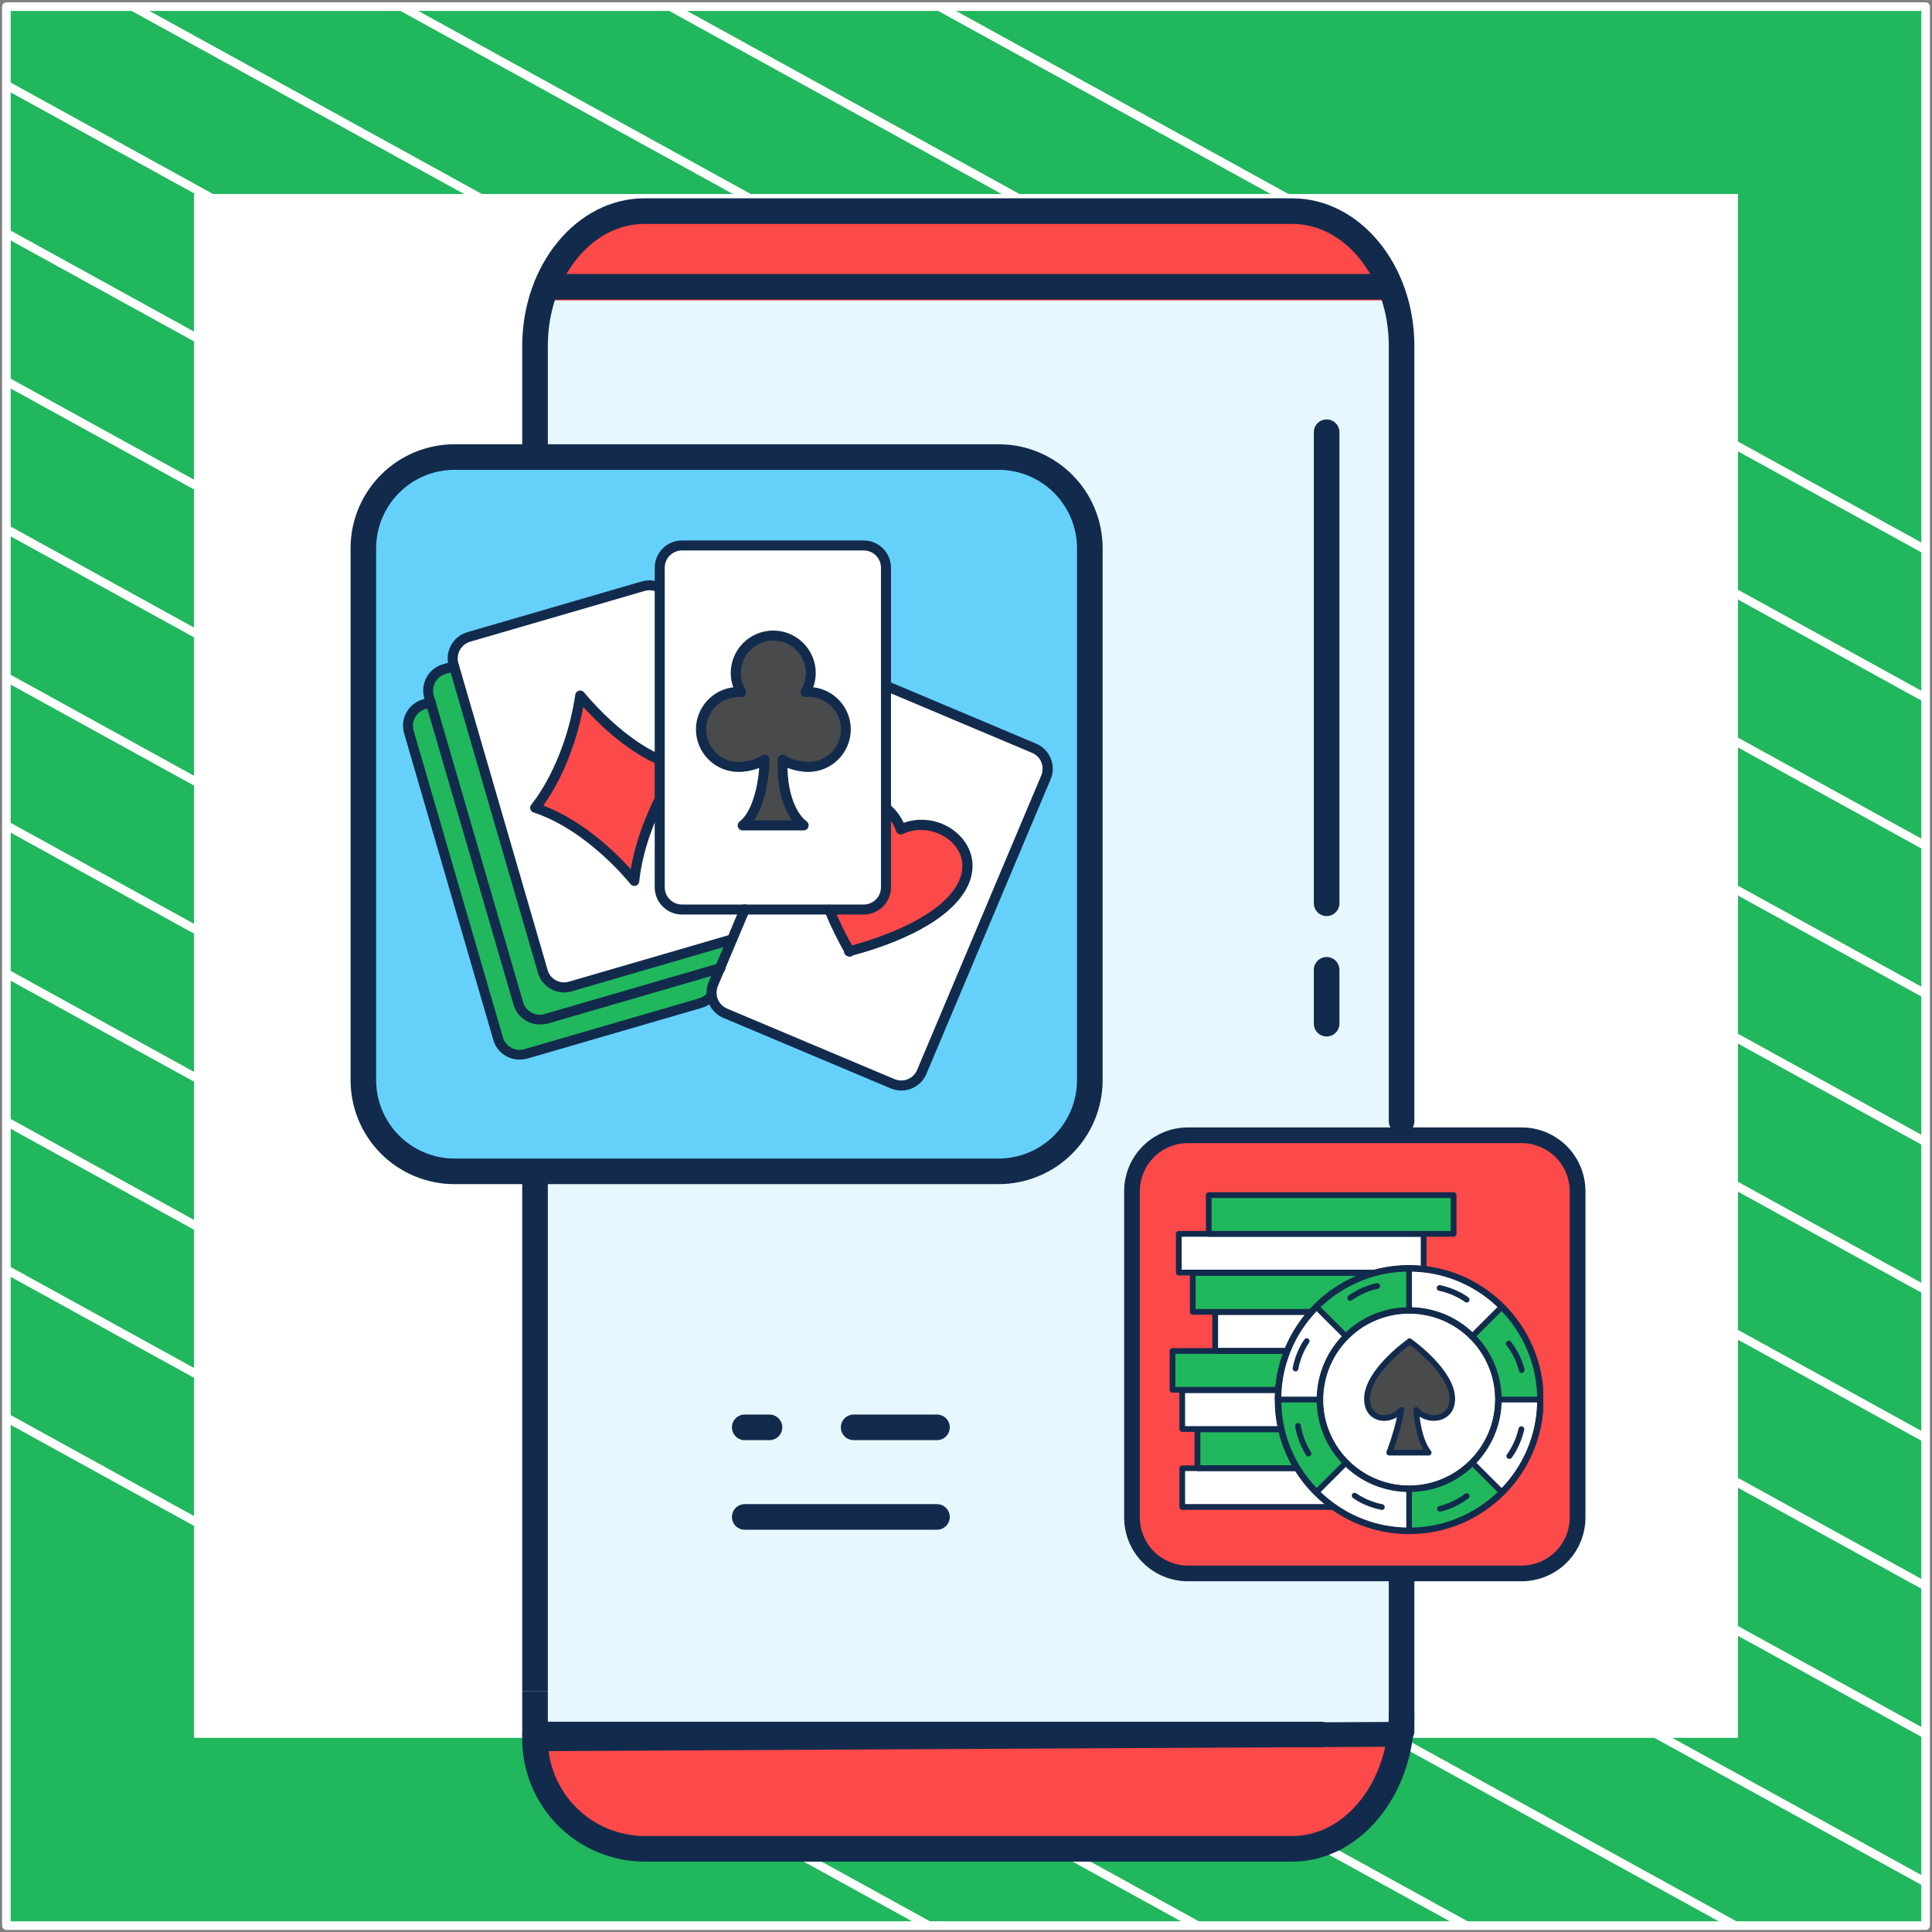 <?xml version="1.0" encoding="UTF-8"?> <svg xmlns="http://www.w3.org/2000/svg" width="302" height="302" viewBox="0 0 302 302" fill="none"><rect x="0" y="0" width="302" height="302" fill="#808080" stroke="none"/><path d="M301 1.038H1V301H301V1.038Z" fill="#20B75D" stroke="white" stroke-width="1.346" stroke-linejoin="round"></path><mask id="mask0_3_1678" style="mask-type:luminance" maskUnits="userSpaceOnUse" x="1" y="1" width="300" height="300"><path d="M301 1H1V300.962H301V1Z" fill="white"></path></mask><g mask="url(#mask0_3_1678)"><path d="M-285.023 64.085L219.795 342.085" stroke="white" stroke-width="1.346" stroke-miterlimit="10"></path><path d="M-263.954 52.544L240.933 330.581" stroke="white" stroke-width="1.346" stroke-miterlimit="10"></path><path d="M-242.819 41.04L261.999 319.04" stroke="white" stroke-width="1.346" stroke-miterlimit="10"></path><path d="M-221.682 29.536L283.136 307.536" stroke="white" stroke-width="1.346" stroke-miterlimit="10"></path><path d="M-200.545 18.032L304.273 296.032" stroke="white" stroke-width="1.346" stroke-miterlimit="10"></path><path d="M-179.41 6.528L325.408 284.528" stroke="white" stroke-width="1.346" stroke-miterlimit="10"></path><path d="M-158.273 -5.014L346.545 273.024" stroke="white" stroke-width="1.346" stroke-miterlimit="10"></path><path d="M-137.205 -16.517L367.613 261.483" stroke="white" stroke-width="1.346" stroke-miterlimit="10"></path><path d="M-116.068 -28.021L388.749 249.979" stroke="white" stroke-width="1.346" stroke-miterlimit="10"></path><path d="M-94.932 -39.525L409.887 238.475" stroke="white" stroke-width="1.346" stroke-miterlimit="10"></path><path d="M-73.796 -51.029L431.023 226.971" stroke="white" stroke-width="1.346" stroke-miterlimit="10"></path><path d="M-52.659 -62.533L452.159 215.467" stroke="white" stroke-width="1.346" stroke-miterlimit="10"></path><path d="M-31.591 -74.075L473.227 203.963" stroke="white" stroke-width="1.346" stroke-miterlimit="10"></path><path d="M-10.454 -85.579L494.364 192.422" stroke="white" stroke-width="1.346" stroke-miterlimit="10"></path></g><path d="M271 31H31V270.975H271V31Z" fill="white" stroke="white" stroke-width="1.346" stroke-miterlimit="10"></path><path d="M200.065 288.065H102.656C97.611 288.065 92.773 286.061 89.205 282.493C85.638 278.926 83.634 274.087 83.634 269.042V50.967C83.635 45.923 85.64 41.086 89.207 37.519C92.775 33.953 97.612 31.95 102.656 31.95H200.065C205.109 31.95 209.947 33.953 213.514 37.519C217.082 41.086 219.086 45.923 219.088 50.967V269.042C219.088 274.087 217.084 278.926 213.516 282.493C209.949 286.061 205.11 288.065 200.065 288.065Z" fill="#E6F8FE"></path><path d="M219.088 46.803C219.088 39.242 211.42 33.092 201.959 33.092H100.767C91.307 33.092 83.634 39.221 83.634 46.803V46.965H219.088V46.803Z" fill="#FC4949"></path><path d="M100.767 289.116H201.954C211.415 289.116 219.083 282.545 219.083 274.445V271.129H83.634V274.445C83.634 282.55 91.307 289.116 100.767 289.116Z" fill="#FC4949"></path><path d="M216.345 46.834H85.416C84.885 46.834 84.376 46.623 84.001 46.248C83.626 45.872 83.415 45.363 83.415 44.833C83.415 44.302 83.626 43.793 84.001 43.418C84.376 43.043 84.885 42.832 85.416 42.832H216.345C216.876 42.832 217.385 43.043 217.76 43.418C218.135 43.793 218.346 44.302 218.346 44.833C218.346 45.363 218.135 45.872 217.76 46.248C217.385 46.623 216.876 46.834 216.345 46.834Z" fill="#122B4D"></path><path d="M219.088 272.597C218.557 272.597 218.048 272.386 217.673 272.011C217.298 271.636 217.087 271.127 217.087 270.596V245.393C217.087 244.863 217.298 244.354 217.673 243.979C218.048 243.603 218.557 243.393 219.088 243.393C219.618 243.393 220.127 243.603 220.502 243.979C220.878 244.354 221.088 244.863 221.088 245.393V270.591C221.089 270.854 221.038 271.115 220.938 271.358C220.837 271.602 220.69 271.823 220.504 272.009C220.318 272.195 220.098 272.343 219.855 272.444C219.611 272.545 219.351 272.597 219.088 272.597Z" fill="#122B4D"></path><path d="M219.087 177.25C218.557 177.25 218.048 177.039 217.673 176.664C217.298 176.289 217.087 175.78 217.087 175.249V54.07C217.087 43.553 210.318 35.002 201.995 35.002H100.727C92.403 35.002 85.634 43.558 85.634 54.07V69.463H81.633V54.07C81.633 41.349 90.2 31 100.727 31H201.995C212.521 31 221.088 41.349 221.088 54.07V175.219C221.092 175.484 221.044 175.747 220.945 175.994C220.846 176.24 220.699 176.464 220.513 176.653C220.327 176.842 220.105 176.992 219.86 177.095C219.616 177.197 219.353 177.25 219.087 177.25Z" fill="#122B4D"></path><path d="M85.634 264.34H81.633V183.044C81.633 182.513 81.844 182.005 82.219 181.629C82.594 181.254 83.103 181.043 83.634 181.043C84.164 181.043 84.673 181.254 85.048 181.629C85.424 182.005 85.634 182.513 85.634 183.044V264.34Z" fill="#122B4D"></path><path d="M201.995 291H100.798C95.716 290.995 90.845 288.974 87.252 285.381C83.659 281.788 81.638 276.916 81.633 271.835V264.34L85.634 264.34V271.835C85.638 275.855 87.237 279.71 90.08 282.553C92.923 285.395 96.777 286.994 100.798 286.998H201.995C210.318 286.998 217.087 278.442 217.087 267.93C217.087 267.399 217.298 266.89 217.673 266.515C218.048 266.14 218.557 265.929 219.088 265.929C219.618 265.929 220.127 266.14 220.502 266.515C220.878 266.89 221.088 267.399 221.088 267.93C221.088 280.651 212.521 291 201.995 291Z" fill="#122B4D"></path><path d="M83.923 273.734C83.353 273.734 82.807 273.53 82.404 273.166C82.001 272.802 81.774 272.308 81.774 271.794C81.774 271.279 82.001 270.786 82.404 270.422C82.807 270.058 83.353 269.853 83.923 269.853L217.243 269.164C217.813 269.164 218.359 269.368 218.762 269.732C219.165 270.096 219.392 270.59 219.392 271.104C219.392 271.619 219.165 272.113 218.762 272.476C218.359 272.84 217.813 273.045 217.243 273.045L83.923 273.734Z" fill="#122B4D"></path><path d="M206.489 273.13H83.634C83.103 273.13 82.594 272.919 82.219 272.544C81.844 272.169 81.633 271.66 81.633 271.129C81.633 270.599 81.844 270.09 82.219 269.714C82.594 269.339 83.103 269.128 83.634 269.128H206.489C207.019 269.128 207.528 269.339 207.903 269.714C208.279 270.09 208.489 270.599 208.489 271.129C208.489 271.66 208.279 272.169 207.903 272.544C207.528 272.919 207.019 273.13 206.489 273.13Z" fill="#122B4D"></path><path d="M71.05 70.391H156.109C159.889 70.391 163.515 71.893 166.188 74.566C168.861 77.239 170.363 80.865 170.363 84.645V167.789C170.363 171.57 168.861 175.196 166.188 177.869C163.515 180.542 159.889 182.044 156.109 182.044H145.587H118.226H71.05C67.27 182.044 63.644 180.542 60.971 177.869C58.298 175.196 56.796 171.57 56.796 167.789V84.645C56.796 80.865 58.298 77.239 60.971 74.566C63.644 71.893 67.27 70.391 71.05 70.391Z" fill="#65D1FB"></path><path d="M147.587 185.096L117.753 185.101H71.05V181.099H118.215H145.576H156.098C159.347 181.095 162.461 179.803 164.758 177.506C167.055 175.209 168.348 172.094 168.352 168.846V85.696C168.348 82.448 167.055 79.333 164.758 77.036C162.461 74.739 159.347 73.447 156.098 73.443H71.05C67.801 73.447 64.687 74.739 62.39 77.036C60.093 79.333 58.8 82.448 58.796 85.696V168.846C58.8 172.094 60.093 175.209 62.39 177.506C64.687 179.803 67.801 181.095 71.05 181.099V185.101C66.74 185.101 62.607 183.389 59.559 180.341C56.512 177.294 54.8 173.16 54.8 168.851V85.696C54.8 81.387 56.512 77.253 59.559 74.206C62.607 71.159 66.74 69.446 71.05 69.446H156.108C160.418 69.446 164.551 71.159 167.599 74.206C170.646 77.253 172.358 81.387 172.358 85.696V168.846C172.358 173.155 170.646 177.289 167.599 180.336C164.551 183.384 160.418 185.096 156.108 185.096H147.587Z" fill="#122B4D"></path><path d="M207.372 143.196C206.841 143.196 206.332 142.985 205.957 142.61C205.582 142.235 205.371 141.726 205.371 141.195V67.562C205.371 67.032 205.582 66.523 205.957 66.148C206.332 65.772 206.841 65.562 207.372 65.562C207.903 65.562 208.411 65.772 208.787 66.148C209.162 66.523 209.373 67.032 209.373 67.562V141.195C209.373 141.726 209.162 142.235 208.787 142.61C208.411 142.985 207.903 143.196 207.372 143.196Z" fill="#122B4D"></path><path d="M207.372 162.016C206.841 162.016 206.332 161.805 205.957 161.429C205.582 161.054 205.371 160.545 205.371 160.015V151.6C205.371 151.07 205.582 150.561 205.957 150.185C206.332 149.81 206.841 149.599 207.372 149.599C207.903 149.599 208.411 149.81 208.787 150.185C209.162 150.561 209.373 151.07 209.373 151.6V159.984C209.377 160.25 209.328 160.513 209.229 160.759C209.13 161.006 208.984 161.23 208.798 161.419C208.611 161.608 208.389 161.758 208.145 161.86C207.9 161.963 207.637 162.016 207.372 162.016Z" fill="#122B4D"></path><path d="M146.465 221.115H133.439C132.334 221.115 131.438 222.011 131.438 223.116C131.438 224.221 132.334 225.116 133.439 225.116H146.465C147.57 225.116 148.465 224.221 148.465 223.116C148.465 222.011 147.57 221.115 146.465 221.115Z" fill="#122B4D"></path><path d="M120.282 221.115H116.413C115.308 221.115 114.412 222.011 114.412 223.116C114.412 224.221 115.308 225.116 116.413 225.116H120.282C121.387 225.116 122.283 224.221 122.283 223.116C122.283 222.011 121.387 221.115 120.282 221.115Z" fill="#122B4D"></path><path d="M146.465 235.12H116.413C115.308 235.12 114.412 236.016 114.412 237.121C114.412 238.226 115.308 239.122 116.413 239.122H146.465C147.57 239.122 148.466 238.226 148.466 237.121C148.466 236.016 147.57 235.12 146.465 235.12Z" fill="#122B4D"></path><g clip-path="url(#clip0_3_1678)"><path d="M109.462 156.783L82.187 164.717C80.342 165.253 78.418 164.201 77.882 162.357L63.898 114.392C63.362 112.547 64.413 110.623 66.258 110.088L93.533 102.153C95.378 101.618 97.302 102.669 97.838 104.514L111.802 152.478C112.358 154.303 111.307 156.227 109.462 156.783Z" fill="#20B75D"></path><path d="M112.616 151.288L85.341 159.223C83.496 159.758 81.572 158.707 81.036 156.862L67.071 108.898C66.536 107.053 67.587 105.129 69.432 104.593L96.707 96.658C98.552 96.123 100.476 97.174 101.011 99.019L114.976 146.983C115.532 148.808 114.461 150.752 112.616 151.288Z" fill="#20B75D"></path><path d="M116.444 146.269L89.169 154.204C87.324 154.74 85.4 153.688 84.864 151.843L70.899 103.879C70.364 102.034 71.415 100.11 73.26 99.574L100.535 91.64C102.38 91.104 104.304 92.156 104.84 94L118.824 141.965C119.36 143.81 118.289 145.734 116.444 146.269Z" fill="white"></path><path d="M83.675 126.254C83.675 126.254 89.011 120.085 90.717 108.699C90.717 108.699 97.997 117.903 106.09 119.728C106.09 119.728 100.159 128.159 99.147 137.68C99.147 137.68 92.482 129.151 83.675 126.254Z" fill="#FC4949"></path><path d="M139.534 169.418L113.35 158.389C111.585 157.636 110.751 155.612 111.485 153.827L130.885 107.807C131.639 106.041 133.662 105.208 135.448 105.942L161.632 116.971C163.397 117.725 164.23 119.748 163.496 121.533L144.096 167.554C143.343 169.339 141.299 170.172 139.534 169.418Z" fill="white"></path><path d="M140.803 129.686C140.367 128.436 139.652 127.385 138.74 126.572C135.308 123.497 129.357 123.755 127.751 129.15C126.56 133.157 128.048 138.434 129.794 142.619C130.885 145.238 132.075 147.44 132.749 148.63L132.71 148.729C132.73 148.729 132.769 148.709 132.789 148.709C132.809 148.729 132.829 148.769 132.829 148.789L132.868 148.689C136.28 147.797 146.972 144.623 150.305 138.672C153.796 132.443 146.496 126.968 140.803 129.686Z" fill="#FC4949"></path><path d="M135.011 142.183H106.605C104.681 142.183 103.134 140.616 103.134 138.712V88.744C103.134 86.82 104.701 85.272 106.605 85.272H135.011C136.935 85.272 138.482 86.839 138.482 88.744V138.692C138.482 140.616 136.935 142.183 135.011 142.183Z" fill="white"></path><path d="M126.363 108.164C126.204 108.164 126.045 108.183 125.906 108.183C126.422 107.311 126.74 106.299 126.74 105.208C126.74 101.975 124.121 99.356 120.888 99.356C117.654 99.356 115.036 101.975 115.036 105.208C115.036 106.299 115.334 107.311 115.849 108.183C115.711 108.183 115.572 108.164 115.433 108.164C112.199 108.164 109.581 110.782 109.581 114.015C109.581 117.249 112.199 119.867 115.433 119.867C116.742 119.867 118.507 119.431 119.499 118.717C119.499 122.009 118.527 127.207 116.107 129.012H125.649C125.649 129.012 122.098 126.79 122.336 118.736C123.308 119.451 125.073 119.867 126.363 119.867C129.596 119.867 132.214 117.249 132.214 114.015C132.214 110.782 129.596 108.164 126.363 108.164Z" fill="#484A4C"></path><path d="M81.195 165.63C79.35 165.63 77.644 164.42 77.109 162.555L63.164 114.61C62.509 112.349 63.819 109.989 66.06 109.334L67.111 109.036C67.528 108.917 67.964 109.155 68.083 109.572C68.202 109.989 67.964 110.425 67.548 110.544L66.496 110.841C65.068 111.258 64.235 112.766 64.652 114.194L78.617 162.158C79.033 163.587 80.541 164.42 81.969 164.003L109.244 156.069C109.799 155.91 110.275 155.592 110.613 155.136C110.87 154.799 111.366 154.74 111.704 154.997C112.041 155.255 112.1 155.751 111.842 156.088C111.287 156.802 110.533 157.318 109.66 157.556L82.385 165.491C81.989 165.57 81.592 165.63 81.195 165.63Z" fill="#122B4D"></path><path d="M84.369 160.135C82.525 160.135 80.819 158.925 80.283 157.06L66.318 109.116C65.664 106.854 66.973 104.494 69.214 103.839L70.742 103.403C71.158 103.284 71.595 103.522 71.714 103.938C71.833 104.355 71.595 104.791 71.178 104.91L69.651 105.347C68.222 105.763 67.389 107.271 67.806 108.699L81.771 156.664C82.187 158.092 83.695 158.925 85.123 158.508L112.398 150.574C112.815 150.455 113.251 150.693 113.37 151.109C113.489 151.526 113.251 151.962 112.835 152.081L85.559 160.016C85.163 160.095 84.766 160.135 84.369 160.135Z" fill="#122B4D"></path><path d="M88.178 155.136C87.463 155.136 86.769 154.958 86.135 154.601C85.143 154.045 84.409 153.153 84.091 152.062L70.146 104.097C69.492 101.836 70.801 99.475 73.042 98.821L100.318 90.886C101.369 90.588 102.5 90.688 103.472 91.184C103.848 91.382 104.007 91.858 103.809 92.235C103.61 92.612 103.134 92.77 102.757 92.572C102.142 92.255 101.428 92.175 100.774 92.374L73.499 100.308C72.07 100.725 71.237 102.232 71.654 103.661L85.599 151.625C85.797 152.319 86.254 152.895 86.888 153.232C87.523 153.569 88.257 153.668 88.931 153.45L114.203 146.091C114.62 145.972 115.056 146.21 115.175 146.626C115.294 147.043 115.056 147.479 114.639 147.598L89.368 154.958C88.991 155.077 88.594 155.136 88.178 155.136Z" fill="#122B4D"></path><path d="M99.147 138.474C98.909 138.474 98.691 138.374 98.532 138.176C98.473 138.097 91.887 129.785 83.417 127.008C83.159 126.929 82.981 126.73 82.901 126.473C82.822 126.215 82.901 125.957 83.06 125.758C83.119 125.699 88.277 119.609 89.923 108.6C89.963 108.283 90.201 108.045 90.499 107.965C90.796 107.886 91.114 107.985 91.312 108.243C91.371 108.302 96.846 115.166 103.392 118.042C103.789 118.221 103.968 118.677 103.789 119.074C103.61 119.47 103.154 119.649 102.758 119.47C97.58 117.189 93.157 112.706 91.173 110.504C89.626 118.697 86.353 123.934 84.925 125.917C91.312 128.357 96.41 133.435 98.592 135.875C99.346 131.412 101.032 127.345 102.4 124.588C102.599 124.211 103.055 124.053 103.452 124.231C103.829 124.429 103.987 124.886 103.809 125.282C102.321 128.298 100.437 132.9 99.921 137.799C99.881 138.117 99.663 138.374 99.365 138.474C99.306 138.454 99.227 138.474 99.147 138.474Z" fill="#122B4D"></path><path d="M140.883 170.47C140.328 170.47 139.772 170.371 139.237 170.133L113.052 159.104C111.644 158.508 110.652 157.179 110.474 155.652C110.394 154.938 110.494 154.184 110.771 153.51L115.691 141.846C115.849 141.449 116.325 141.271 116.722 141.429C117.119 141.588 117.297 142.064 117.139 142.461L112.219 154.125C112.041 154.561 111.981 155.017 112.021 155.473C112.14 156.445 112.755 157.279 113.648 157.655L139.832 168.685C141.2 169.26 142.787 168.625 143.363 167.236L162.763 121.216C163.04 120.561 163.04 119.827 162.782 119.153C162.505 118.479 161.989 117.963 161.334 117.685L138.185 107.926C137.788 107.767 137.61 107.291 137.769 106.894C137.927 106.497 138.403 106.319 138.8 106.477L161.949 116.237C163.001 116.673 163.814 117.507 164.25 118.558C164.687 119.609 164.667 120.78 164.23 121.811L144.83 167.832C144.136 169.498 142.549 170.47 140.883 170.47Z" fill="#122B4D"></path><path d="M132.829 149.562C132.69 149.562 132.571 149.523 132.472 149.463C132.333 149.423 132.214 149.344 132.115 149.225C131.996 149.086 131.936 148.927 131.936 148.749C131.222 147.479 129.992 145.178 128.901 142.481C128.743 142.084 128.941 141.628 129.338 141.469C129.735 141.31 130.191 141.509 130.35 141.905C131.341 144.385 132.472 146.527 133.186 147.777C136.836 146.785 146.596 143.691 149.631 138.255C150.9 135.974 150.662 133.653 148.976 131.848C147.29 130.063 144.056 128.972 141.141 130.361C140.942 130.46 140.704 130.46 140.506 130.38C140.307 130.301 140.149 130.123 140.069 129.904C139.712 128.833 139.058 127.881 138.225 127.107C137.907 126.81 137.868 126.334 138.165 125.997C138.463 125.679 138.939 125.639 139.276 125.937C140.109 126.691 140.783 127.603 141.26 128.615C144.334 127.524 147.885 128.337 150.146 130.757C152.289 133.058 152.626 136.133 151.019 138.989C147.706 144.94 137.788 148.154 133.384 149.324C133.265 149.443 133.087 149.503 132.908 149.523C132.869 149.562 132.849 149.562 132.829 149.562Z" fill="#122B4D"></path><path d="M135.011 142.957H106.606C104.265 142.957 102.341 141.052 102.341 138.692V88.744C102.341 86.403 104.245 84.479 106.606 84.479H135.011C137.352 84.479 139.276 86.383 139.276 88.744V138.692C139.276 141.052 137.352 142.957 135.011 142.957ZM106.606 86.046C105.118 86.046 103.908 87.256 103.908 88.744V138.692C103.908 140.18 105.118 141.39 106.606 141.39H135.011C136.499 141.39 137.709 140.18 137.709 138.692V88.744C137.709 87.256 136.499 86.046 135.011 86.046H106.606Z" fill="#122B4D"></path><path d="M125.629 129.805H116.088C115.751 129.805 115.453 129.587 115.354 129.27C115.255 128.952 115.354 128.595 115.632 128.397C117.397 127.068 118.448 123.338 118.667 120.046C117.615 120.462 116.385 120.661 115.433 120.661C111.783 120.661 108.788 117.685 108.788 114.015C108.788 110.623 111.347 107.826 114.62 107.43C114.362 106.716 114.223 105.962 114.223 105.208C114.223 101.558 117.199 98.563 120.868 98.563C124.518 98.563 127.514 101.538 127.514 105.208C127.514 105.962 127.375 106.716 127.117 107.43C130.43 107.807 132.989 110.623 132.989 114.015C132.989 117.665 130.013 120.661 126.343 120.661C125.391 120.661 124.141 120.442 123.09 120.026C123.229 126.433 126.006 128.337 126.046 128.357C126.343 128.555 126.462 128.912 126.363 129.23C126.284 129.567 125.986 129.805 125.629 129.805ZM117.873 128.238H123.824C122.713 126.711 121.404 123.795 121.563 118.717C121.563 118.419 121.741 118.161 121.999 118.042C122.257 117.923 122.574 117.943 122.812 118.121C123.566 118.677 125.133 119.093 126.383 119.093C129.18 119.093 131.461 116.812 131.461 114.015C131.461 111.218 129.18 108.937 126.383 108.937C126.264 108.937 126.125 108.937 125.986 108.957C125.689 108.977 125.411 108.838 125.252 108.6C125.094 108.362 125.094 108.045 125.252 107.787C125.728 106.993 125.966 106.101 125.966 105.208C125.966 102.411 123.685 100.13 120.888 100.13C118.091 100.13 115.81 102.411 115.81 105.208C115.81 106.12 116.048 107.013 116.524 107.787C116.663 108.045 116.663 108.342 116.524 108.6C116.366 108.838 116.088 108.997 115.81 108.977H115.751C115.651 108.977 115.552 108.957 115.453 108.957C112.656 108.957 110.375 111.238 110.375 114.035C110.375 116.832 112.656 119.113 115.453 119.113C116.703 119.113 118.29 118.677 119.044 118.121C119.282 117.943 119.599 117.923 119.857 118.042C120.115 118.181 120.293 118.439 120.293 118.736C120.254 121.057 119.738 125.52 117.873 128.238Z" fill="#122B4D"></path></g><path d="M185.688 176.814H237.862C240.181 176.814 242.405 177.735 244.045 179.375C245.684 181.015 246.605 183.239 246.605 185.557V236.557C246.605 238.876 245.684 241.1 244.045 242.74C242.405 244.38 240.181 245.301 237.862 245.301H231.408H214.625H185.688C183.369 245.301 181.145 244.38 179.505 242.74C177.866 241.1 176.944 238.876 176.944 236.557V185.557C176.944 183.239 177.866 181.015 179.505 179.375C181.145 177.735 183.369 176.814 185.688 176.814Z" fill="#FC4949"></path><path d="M232.635 247.173L214.335 247.176H185.687V244.721H214.618H231.401H237.855C239.848 244.719 241.758 243.926 243.167 242.517C244.576 241.108 245.369 239.198 245.371 237.205V186.202C245.369 184.209 244.576 182.299 243.167 180.89C241.758 179.481 239.848 178.688 237.855 178.686H185.687C183.695 178.688 181.784 179.481 180.375 180.89C178.966 182.299 178.174 184.209 178.171 186.202V237.205C178.174 239.198 178.966 241.108 180.375 242.517C181.784 243.926 183.695 244.719 185.687 244.721V247.176C183.044 247.176 180.508 246.126 178.639 244.256C176.77 242.387 175.72 239.852 175.72 237.208V186.202C175.72 183.558 176.77 181.023 178.639 179.154C180.508 177.285 183.044 176.234 185.687 176.234H237.861C240.505 176.234 243.04 177.285 244.91 179.154C246.779 181.023 247.829 183.558 247.829 186.202V237.205C247.829 239.849 246.779 242.384 244.91 244.253C243.04 246.122 240.505 247.173 237.861 247.173H232.635Z" fill="#122B4D"></path><g clip-path="url(#clip1_3_1678)"><path d="M184.803 229.498H223.081V235.566H184.803V229.498Z" fill="white"></path><path d="M187.175 223.442H225.453V229.509H187.175V223.442Z" fill="#20B75D"></path><path d="M184.803 217.317H223.081V223.385H184.803V217.317Z" fill="white"></path><path d="M183.274 211.18H221.553V217.248H183.274V211.18Z" fill="#20B75D"></path><path d="M189.947 205.089H228.226V211.157H189.947V205.089Z" fill="white"></path><path d="M186.445 198.999H224.724V205.067H186.445V198.999Z" fill="#20B75D"></path><path d="M184.255 192.862H222.533V198.93H184.255V192.862Z" fill="white"></path><path d="M188.943 186.806H227.222V192.874H188.943V186.806Z" fill="#20B75D"></path><path d="M234.191 218.777C234.191 222.62 232.628 226.111 230.107 228.631C227.587 231.152 224.108 232.715 220.253 232.715C216.409 232.715 212.918 231.152 210.398 228.631C207.877 226.111 206.314 222.632 206.314 218.777C206.314 214.921 207.877 211.442 210.398 208.922C212.918 206.401 216.397 204.838 220.253 204.838C224.096 204.838 227.587 206.401 230.107 208.922C232.628 211.442 234.191 214.921 234.191 218.777Z" fill="white"></path><path d="M234.772 204.268C231.053 200.55 225.932 198.257 220.263 198.257C214.595 198.257 209.473 200.55 205.755 204.268C202.037 207.986 199.744 213.108 199.744 218.776C199.744 224.445 202.037 229.567 205.755 233.285C209.473 237.003 214.595 239.296 220.263 239.296C225.932 239.296 231.053 237.003 234.772 233.285C238.49 229.567 240.783 224.445 240.783 218.776C240.783 213.108 238.479 207.975 234.772 204.268ZM220.263 232.703C216.42 232.703 212.929 231.141 210.409 228.62C207.888 226.099 206.325 222.62 206.325 218.765C206.325 214.91 207.888 211.431 210.409 208.91C212.929 206.39 216.408 204.827 220.263 204.827C224.107 204.827 227.597 206.39 230.118 208.91C232.639 211.431 234.201 214.91 234.201 218.765C234.201 222.62 232.639 226.099 230.118 228.62C227.597 231.152 224.107 232.703 220.263 232.703Z" fill="#20B75D"></path><path d="M226.994 218.126C226.549 214.157 220.8 209.971 220.378 209.663V209.64C220.378 209.64 220.367 209.64 220.367 209.652C220.355 209.652 220.355 209.64 220.355 209.64V209.663C219.933 209.971 214.173 214.146 213.74 218.126C213.318 221.913 217.07 222.609 219.066 220.408C218.439 223.909 217.173 227.069 217.173 227.069H223.366C221.861 225.095 221.542 221.959 221.382 220.385C223.366 222.62 227.416 221.925 226.994 218.126Z" fill="#484A4C"></path><path d="M234.772 204.268L230.118 208.922C227.598 206.401 224.119 204.838 220.264 204.838V198.257C225.932 198.257 231.054 200.55 234.772 204.268Z" fill="white"></path><path d="M220.263 232.703V239.284C214.594 239.284 209.473 236.992 205.755 233.273L210.409 228.62C212.929 231.152 216.408 232.703 220.263 232.703Z" fill="white"></path><path d="M240.783 218.776C240.783 224.445 238.49 229.567 234.772 233.285L230.118 228.631C232.639 226.111 234.201 222.632 234.201 218.776H240.783Z" fill="white"></path><path d="M210.409 208.922C207.888 211.442 206.325 214.921 206.325 218.776H199.744C199.744 213.108 202.037 207.986 205.755 204.268L210.409 208.922Z" fill="white"></path><path d="M202.516 214.374C202.493 214.374 202.459 214.374 202.436 214.362C202.196 214.317 202.025 214.089 202.071 213.838C202.539 211.214 203.839 209.446 203.896 209.367C204.044 209.173 204.329 209.127 204.523 209.275C204.717 209.424 204.763 209.709 204.614 209.903C204.603 209.914 203.383 211.591 202.949 213.997C202.915 214.226 202.721 214.374 202.516 214.374Z" fill="#122B4D"></path><path d="M211.048 203.344C210.911 203.344 210.774 203.276 210.683 203.162C210.534 202.956 210.58 202.683 210.785 202.534C212.941 200.972 215.108 200.595 215.2 200.584C215.439 200.538 215.679 200.71 215.713 200.949C215.758 201.189 215.587 201.428 215.348 201.462C215.325 201.462 213.295 201.827 211.31 203.253C211.23 203.321 211.139 203.344 211.048 203.344Z" fill="#122B4D"></path><path d="M229.262 203.607C229.171 203.607 229.068 203.572 228.989 203.515C228.966 203.493 227.323 202.249 224.939 201.77C224.7 201.725 224.54 201.485 224.586 201.246C224.632 201.006 224.871 200.846 225.111 200.892C227.723 201.417 229.468 202.751 229.536 202.808C229.73 202.956 229.764 203.242 229.616 203.436C229.525 203.538 229.399 203.607 229.262 203.607Z" fill="#122B4D"></path><path d="M237.874 214.613C237.669 214.613 237.475 214.465 237.429 214.26C237.429 214.237 236.996 212.218 235.49 210.291C235.342 210.097 235.376 209.811 235.57 209.663C235.764 209.515 236.049 209.549 236.198 209.743C237.84 211.842 238.296 213.986 238.308 214.077C238.353 214.317 238.205 214.556 237.954 214.602C237.943 214.602 237.908 214.613 237.874 214.613Z" fill="#122B4D"></path><path d="M235.923 228.05C235.821 228.05 235.73 228.015 235.638 227.947C235.444 227.787 235.41 227.513 235.57 227.32C235.581 227.308 236.859 225.677 237.372 223.293C237.429 223.054 237.669 222.894 237.908 222.951C238.148 223.008 238.307 223.248 238.25 223.487C237.691 226.088 236.334 227.821 236.277 227.89C236.186 227.993 236.049 228.05 235.923 228.05Z" fill="#122B4D"></path><path d="M225.099 236.296C224.894 236.296 224.7 236.148 224.654 235.931C224.609 235.692 224.768 235.452 225.008 235.406C225.042 235.395 227.05 234.984 228.989 233.502C229.182 233.353 229.468 233.388 229.616 233.581C229.764 233.775 229.73 234.061 229.536 234.209C227.426 235.828 225.27 236.273 225.179 236.285C225.156 236.285 225.133 236.296 225.099 236.296Z" fill="#122B4D"></path><path d="M216.009 236.022C215.986 236.022 215.952 236.022 215.929 236.011C213.306 235.52 211.549 234.209 211.481 234.152C211.287 234.003 211.241 233.718 211.39 233.524C211.538 233.331 211.823 233.285 212.017 233.433C212.028 233.445 213.694 234.676 216.089 235.133C216.328 235.178 216.488 235.418 216.442 235.657C216.42 235.874 216.226 236.022 216.009 236.022Z" fill="#122B4D"></path><path d="M204.535 227.662C204.387 227.662 204.238 227.593 204.159 227.456C202.721 225.209 202.47 223.031 202.459 222.94C202.436 222.689 202.607 222.472 202.858 222.449C203.109 222.426 203.326 222.598 203.349 222.848C203.349 222.871 203.6 224.913 204.911 226.977C205.048 227.183 204.98 227.468 204.774 227.593C204.706 227.639 204.615 227.662 204.535 227.662Z" fill="#122B4D"></path><path d="M208.458 236.011H184.802C184.551 236.011 184.357 235.806 184.357 235.566V229.51C184.357 229.259 184.563 229.065 184.802 229.065H202.767C202.926 229.065 203.063 229.145 203.154 229.281C203.976 230.616 204.957 231.871 206.074 232.977C206.896 233.787 207.785 234.54 208.721 235.212C208.88 235.327 208.949 235.532 208.892 235.714C208.835 235.885 208.663 236.011 208.458 236.011ZM185.247 235.11H207.124C206.531 234.631 205.972 234.129 205.436 233.593C204.329 232.486 203.348 231.255 202.516 229.943H185.247V235.11Z" fill="#122B4D"></path><path d="M202.766 229.943H187.174C186.923 229.943 186.729 229.738 186.729 229.498V223.442C186.729 223.191 186.935 222.997 187.174 222.997H200.28C200.485 222.997 200.668 223.145 200.713 223.339C201.204 225.438 202.025 227.434 203.154 229.27C203.234 229.407 203.245 229.578 203.165 229.726C203.086 229.863 202.926 229.943 202.766 229.943ZM187.631 229.053H201.979C201.067 227.434 200.371 225.7 199.915 223.886H187.631V229.053Z" fill="#122B4D"></path><path d="M200.257 223.829H184.802C184.551 223.829 184.357 223.624 184.357 223.385V217.328C184.357 217.077 184.563 216.883 184.802 216.883H199.801C199.927 216.883 200.041 216.94 200.132 217.031C200.223 217.123 200.257 217.248 200.246 217.374C200.212 217.841 200.2 218.32 200.2 218.799C200.2 220.316 200.371 221.833 200.702 223.305C200.736 223.442 200.702 223.578 200.611 223.681C200.531 223.761 200.394 223.829 200.257 223.829ZM185.247 222.928H199.71C199.436 221.571 199.299 220.179 199.299 218.777C199.299 218.434 199.311 218.092 199.322 217.761H185.247V222.928Z" fill="#122B4D"></path><path d="M199.801 217.693H183.274C183.023 217.693 182.829 217.488 182.829 217.248V211.18C182.829 210.929 183.034 210.735 183.274 210.735H201.193C201.341 210.735 201.478 210.804 201.569 210.929C201.649 211.055 201.672 211.214 201.615 211.351C200.862 213.245 200.406 215.241 200.257 217.282C200.235 217.51 200.041 217.693 199.801 217.693ZM183.73 216.792H199.391C199.55 215.024 199.938 213.29 200.543 211.625H183.73V216.792Z" fill="#122B4D"></path><path d="M201.204 211.602H189.947C189.696 211.602 189.502 211.397 189.502 211.157V205.101C189.502 204.85 189.707 204.656 189.947 204.656H204.968C205.151 204.656 205.311 204.759 205.379 204.918C205.447 205.078 205.425 205.272 205.299 205.397C203.725 207.154 202.482 209.15 201.615 211.328C201.558 211.488 201.387 211.602 201.204 211.602ZM190.403 210.701H200.908C201.684 208.842 202.721 207.108 203.999 205.534H190.403V210.701Z" fill="#122B4D"></path><path d="M205.002 205.511H186.445C186.194 205.511 186 205.306 186 205.067V198.999C186 198.748 186.205 198.554 186.445 198.554H214.789C215.017 198.554 215.199 198.725 215.233 198.942C215.268 199.17 215.119 199.375 214.903 199.432C211.572 200.356 208.527 202.135 206.063 204.588C205.812 204.838 205.561 205.101 205.333 205.363C205.253 205.454 205.128 205.511 205.002 205.511ZM186.89 204.61H204.797C205.002 204.394 205.208 204.165 205.424 203.949C207.352 202.021 209.633 200.493 212.12 199.443H186.89V204.61Z" fill="#122B4D"></path><path d="M215.039 199.375H184.254C184.003 199.375 183.81 199.17 183.81 198.93V192.862C183.81 192.611 184.015 192.417 184.254 192.417H222.533C222.784 192.417 222.978 192.623 222.978 192.862V198.383C222.978 198.508 222.921 198.634 222.829 198.714C222.738 198.793 222.613 198.839 222.476 198.828C221.734 198.748 220.993 198.702 220.252 198.702C218.518 198.702 216.796 198.919 215.142 199.364C215.119 199.375 215.073 199.375 215.039 199.375ZM184.711 198.474H214.982C217.275 197.881 219.693 197.676 222.088 197.881V193.318H184.711V198.474Z" fill="#122B4D"></path><path d="M227.221 193.318H188.943C188.692 193.318 188.498 193.113 188.498 192.874V186.806C188.498 186.555 188.703 186.361 188.943 186.361H227.221C227.472 186.361 227.666 186.566 227.666 186.806V192.874C227.666 193.125 227.472 193.318 227.221 193.318ZM189.388 192.429H226.765V187.262H189.388V192.429Z" fill="#122B4D"></path><path fill-rule="evenodd" clip-rule="evenodd" d="M214.92 198.44C216.629 197.983 218.43 197.749 220.274 197.749C221.059 197.749 221.841 197.796 222.599 197.878L222.6 197.878C227.475 198.416 231.847 200.625 235.131 203.909C238.928 207.707 241.302 212.967 241.302 218.777C241.302 224.585 238.952 229.834 235.142 233.644C231.332 237.454 226.083 239.804 220.274 239.804C215.775 239.804 211.613 238.389 208.189 235.982L208.188 235.981C207.196 235.281 206.261 234.498 205.407 233.644C204.239 232.476 203.21 231.179 202.345 229.764C201.188 227.882 200.311 225.789 199.796 223.556C199.796 223.553 199.795 223.55 199.794 223.547C199.791 223.535 199.787 223.518 199.783 223.498C199.781 223.489 199.779 223.478 199.778 223.467C199.443 221.969 199.259 220.402 199.259 218.788C199.259 218.288 199.282 217.792 199.316 217.31V217.26C199.316 217.248 199.316 217.236 199.317 217.224C199.468 215.047 199.967 212.965 200.732 211.033C200.735 211.023 200.738 211.013 200.741 211.005C200.743 211 200.745 210.996 200.747 210.992C200.749 210.984 200.752 210.977 200.755 210.97C201.659 208.697 202.965 206.609 204.571 204.809C204.579 204.796 204.586 204.786 204.591 204.779C204.609 204.756 204.625 204.738 204.634 204.728C204.637 204.726 204.639 204.723 204.641 204.721C204.887 204.44 205.143 204.173 205.407 203.909C207.942 201.374 211.109 199.492 214.662 198.51C214.706 198.497 214.752 198.485 214.792 198.474L214.794 198.474C214.838 198.462 214.876 198.452 214.911 198.442L214.92 198.44ZM199.8 223.567C199.8 223.567 199.8 223.567 199.8 223.567V223.567ZM215.186 199.42C215.143 199.432 215.098 199.444 215.058 199.455L215.056 199.455C215.012 199.467 214.974 199.477 214.939 199.487L214.935 199.488C211.554 200.422 208.54 202.213 206.125 204.627C205.876 204.877 205.64 205.123 205.417 205.377C205.403 205.399 205.386 205.42 205.369 205.44C203.829 207.157 202.576 209.149 201.71 211.316C201.707 211.327 201.703 211.336 201.7 211.344C201.699 211.349 201.697 211.353 201.695 211.357C201.693 211.365 201.69 211.372 201.687 211.379C200.955 213.221 200.477 215.206 200.331 217.277V217.328C200.331 217.34 200.331 217.352 200.33 217.364C200.297 217.835 200.274 218.313 200.274 218.788C200.274 220.334 200.452 221.837 200.775 223.273C200.778 223.284 200.78 223.294 200.781 223.305C200.784 223.314 200.787 223.329 200.791 223.347C201.28 225.463 202.112 227.447 203.21 229.232L203.211 229.233C204.034 230.578 205.012 231.813 206.125 232.926C206.937 233.737 207.827 234.483 208.774 235.151C212.033 237.443 215.992 238.788 220.274 238.788C225.803 238.788 230.797 236.553 234.424 232.926C238.051 229.299 240.286 224.305 240.286 218.777C240.286 213.249 238.029 208.244 234.412 204.627C231.286 201.501 227.126 199.399 222.489 198.888C221.764 198.809 221.019 198.765 220.274 198.765C218.517 198.765 216.806 198.987 215.186 199.42ZM205.372 205.426C205.372 205.426 205.372 205.426 205.372 205.426C205.367 205.431 205.368 205.43 205.372 205.426ZM217.907 205.554L217.735 205.588C215.043 206.105 212.637 207.423 210.779 209.281C210.119 209.941 209.537 210.655 209.032 211.434C209.027 211.441 209.022 211.449 209.017 211.456C209.014 211.46 209.012 211.464 209.009 211.468C207.887 213.195 207.152 215.172 206.921 217.314C206.919 217.335 206.915 217.356 206.91 217.377C206.91 217.381 206.91 217.384 206.909 217.388C206.855 217.843 206.833 218.313 206.833 218.788C206.833 220.324 207.092 221.805 207.566 223.178C207.569 223.183 207.571 223.188 207.573 223.193C207.585 223.22 207.593 223.245 207.597 223.259C207.599 223.263 207.6 223.267 207.601 223.27C208.283 225.173 209.372 226.876 210.767 228.272C211.067 228.571 211.374 228.857 211.69 229.118C214.021 231.043 216.999 232.207 220.263 232.207C221.196 232.207 222.097 232.108 222.979 231.932C225.594 231.393 227.934 230.097 229.759 228.272C232.19 225.841 233.716 222.489 233.716 218.777C233.716 215.062 232.211 211.71 229.782 209.281L229.778 209.277C229.231 208.719 228.617 208.204 227.969 207.753L227.967 207.752C226.463 206.698 224.716 205.951 222.836 205.588L222.832 205.587L222.669 205.555C221.885 205.423 221.095 205.346 220.286 205.346C219.47 205.346 218.67 205.412 217.907 205.554ZM208.965 211.516C208.965 211.517 208.965 211.516 208.965 211.516V211.516ZM217.718 204.556C218.551 204.401 219.415 204.331 220.286 204.331C221.162 204.331 222.012 204.414 222.846 204.554C222.851 204.555 222.856 204.556 222.861 204.557L223.028 204.591C223.029 204.591 223.029 204.591 223.03 204.591C225.049 204.981 226.928 205.784 228.549 206.92C229.246 207.404 229.909 207.96 230.501 208.564C233.112 211.176 234.732 214.782 234.732 218.777C234.732 222.774 233.087 226.38 230.477 228.99C228.515 230.952 225.997 232.347 223.183 232.927L223.18 232.927C222.238 233.116 221.269 233.222 220.263 233.222C216.752 233.222 213.548 231.969 211.043 229.901L211.043 229.901C210.697 229.615 210.366 229.307 210.049 228.99C208.552 227.493 207.384 225.667 206.651 223.63C206.646 223.616 206.641 223.603 206.637 223.593C206.631 223.579 206.626 223.566 206.621 223.552C206.101 222.062 205.817 220.454 205.817 218.788C205.817 218.292 205.84 217.792 205.897 217.299C205.898 217.268 205.902 217.216 205.917 217.155C206.169 214.885 206.95 212.787 208.131 210.955C208.152 210.914 208.173 210.885 208.184 210.87C208.191 210.861 208.197 210.854 208.202 210.847C208.742 210.019 209.362 209.262 210.061 208.563C212.058 206.566 214.646 205.147 217.542 204.591C217.543 204.591 217.543 204.591 217.544 204.591L217.718 204.556Z" fill="#122B4D"></path><path d="M220.264 233.159C216.91 233.159 213.648 231.985 211.082 229.852C210.751 229.578 210.42 229.27 210.09 228.951C208.584 227.445 207.409 225.597 206.702 223.601C206.702 223.59 206.691 223.578 206.691 223.567L206.679 223.556V223.544C206.143 222.016 205.881 220.419 205.881 218.799C205.881 218.298 205.904 217.796 205.961 217.294C205.961 217.282 205.961 217.26 205.961 217.248V217.225C206.2 215.001 206.976 212.845 208.185 210.975C208.196 210.952 208.208 210.941 208.219 210.918C208.755 210.097 209.382 209.321 210.078 208.625C212.12 206.584 214.698 205.215 217.526 204.667L217.572 204.656C217.618 204.645 217.663 204.645 217.697 204.633C219.351 204.337 221.119 204.337 222.796 204.633C222.83 204.645 222.876 204.645 222.921 204.656L222.967 204.667C224.952 205.044 226.811 205.831 228.476 206.994C229.172 207.473 229.822 208.032 230.426 208.625C233.141 211.34 234.635 214.956 234.635 218.799C234.635 222.643 233.141 226.247 230.426 228.973C228.43 230.97 225.91 232.327 223.161 232.897C222.214 233.057 221.245 233.159 220.264 233.159ZM207.523 223.225C207.523 223.236 207.535 223.248 207.535 223.259L207.546 223.27V223.282C208.208 225.152 209.314 226.886 210.717 228.301C211.014 228.597 211.333 228.882 211.641 229.145C214.048 231.152 217.104 232.247 220.252 232.247C221.165 232.247 222.089 232.156 222.978 231.973C225.556 231.449 227.917 230.171 229.788 228.301C232.331 225.757 233.734 222.369 233.734 218.765C233.734 215.161 232.331 211.773 229.788 209.23C229.229 208.671 228.613 208.158 227.963 207.701C226.4 206.618 224.666 205.876 222.807 205.523L222.762 205.511C222.727 205.5 222.693 205.5 222.648 205.489C221.062 205.203 219.42 205.203 217.857 205.489C217.811 205.5 217.777 205.5 217.743 205.511L217.697 205.523C215.051 206.025 212.633 207.314 210.717 209.23C210.055 209.891 209.474 210.61 208.96 211.386C208.96 211.397 208.949 211.397 208.949 211.408C208.949 211.408 208.949 211.42 208.938 211.42C207.797 213.176 207.067 215.206 206.839 217.282L206.828 217.339C206.782 217.807 206.759 218.286 206.759 218.754C206.782 220.294 207.033 221.799 207.523 223.225Z" fill="#122B4D"></path><path d="M223.354 227.513H217.161C217.013 227.513 216.876 227.445 216.784 227.32C216.705 227.194 216.682 227.034 216.739 226.898C216.75 226.875 217.72 224.445 218.358 221.537C217.309 222.153 216.054 222.29 215.028 221.822C213.716 221.229 213.078 219.86 213.271 218.081C213.716 214.1 219.031 210.062 219.99 209.367C220.024 209.321 220.081 209.275 220.126 209.253C220.195 209.218 220.275 209.196 220.343 209.207C220.423 209.207 220.491 209.218 220.56 209.253C220.617 209.287 220.662 209.321 220.697 209.367C221.655 210.062 226.97 214.1 227.415 218.081C227.609 219.837 226.947 221.195 225.578 221.799C224.438 222.312 223.035 222.153 221.906 221.446C222.111 223.077 222.533 225.301 223.674 226.795C223.776 226.932 223.799 227.114 223.719 227.263C223.639 227.411 223.525 227.513 223.354 227.513ZM217.822 226.624H222.522C221.37 224.628 221.085 221.993 220.936 220.51L220.925 220.442C220.902 220.248 221.016 220.065 221.187 219.986C221.37 219.906 221.575 219.951 221.7 220.1C222.613 221.126 224.107 221.503 225.236 220.989C226.229 220.544 226.696 219.552 226.548 218.183C226.172 214.784 221.518 211.089 220.366 210.222C219.214 211.089 214.56 214.784 214.184 218.183C214.036 219.552 214.48 220.579 215.416 221.012C216.454 221.48 217.822 221.115 218.735 220.111C218.872 219.963 219.088 219.917 219.271 220.008C219.453 220.1 219.545 220.294 219.51 220.487C219.031 223.111 218.222 225.529 217.822 226.624Z" fill="#122B4D"></path><path d="M230.118 209.367C230.004 209.367 229.89 209.321 229.799 209.23C227.255 206.686 223.867 205.283 220.263 205.283C220.012 205.283 219.818 205.078 219.818 204.839V198.257C219.818 198.006 220.024 197.812 220.263 197.812C225.864 197.812 231.133 199.991 235.091 203.949C235.262 204.12 235.262 204.405 235.091 204.588L230.437 209.241C230.346 209.332 230.232 209.367 230.118 209.367ZM220.708 204.394C224.232 204.496 227.54 205.865 230.107 208.283L234.133 204.257C230.494 200.767 225.761 198.805 220.708 198.702V204.394Z" fill="#122B4D"></path><path d="M220.264 239.741C214.663 239.741 209.394 237.562 205.436 233.604C205.265 233.433 205.265 233.148 205.436 232.966L210.09 228.312C210.261 228.141 210.546 228.141 210.728 228.312C213.272 230.855 216.659 232.258 220.264 232.258C220.515 232.258 220.708 232.464 220.708 232.703V239.284C220.708 239.535 220.515 239.741 220.264 239.741ZM206.394 233.273C210.033 236.764 214.766 238.726 219.819 238.828V233.137C216.294 233.034 212.987 231.654 210.42 229.247L206.394 233.273Z" fill="#122B4D"></path><path d="M234.772 233.73C234.658 233.73 234.544 233.684 234.453 233.593L229.799 228.939C229.719 228.859 229.662 228.745 229.662 228.62C229.662 228.506 229.708 228.392 229.799 228.301C232.343 225.757 233.745 222.369 233.745 218.765C233.745 218.514 233.951 218.32 234.19 218.32H240.771C241.022 218.32 241.216 218.526 241.216 218.765C241.216 224.365 239.038 229.635 235.08 233.593C235 233.684 234.886 233.73 234.772 233.73ZM230.746 228.62L234.772 232.646C238.262 229.008 240.224 224.274 240.327 219.221H234.635C234.532 222.746 233.164 226.054 230.746 228.62Z" fill="#122B4D"></path><path d="M206.325 219.221H199.744C199.493 219.221 199.299 219.016 199.299 218.777C199.299 213.176 201.477 207.907 205.435 203.949C205.606 203.778 205.891 203.778 206.074 203.949L210.728 208.602C210.807 208.682 210.864 208.796 210.864 208.922C210.864 209.036 210.819 209.15 210.728 209.241C208.184 211.785 206.781 215.172 206.781 218.777C206.781 219.027 206.576 219.221 206.325 219.221ZM200.2 218.32H205.891C205.994 214.796 207.363 211.488 209.781 208.922L205.755 204.907C202.264 208.545 200.303 213.279 200.2 218.32Z" fill="#122B4D"></path></g><defs><clipPath id="clip0_3_1678"><rect width="101.563" height="101.563" fill="white" transform="translate(62.985 76.703)"></rect></clipPath><clipPath id="clip1_3_1678"><rect width="58.398" height="58.398" fill="white" transform="translate(182.829 183.852)"></rect></clipPath></defs></svg> 